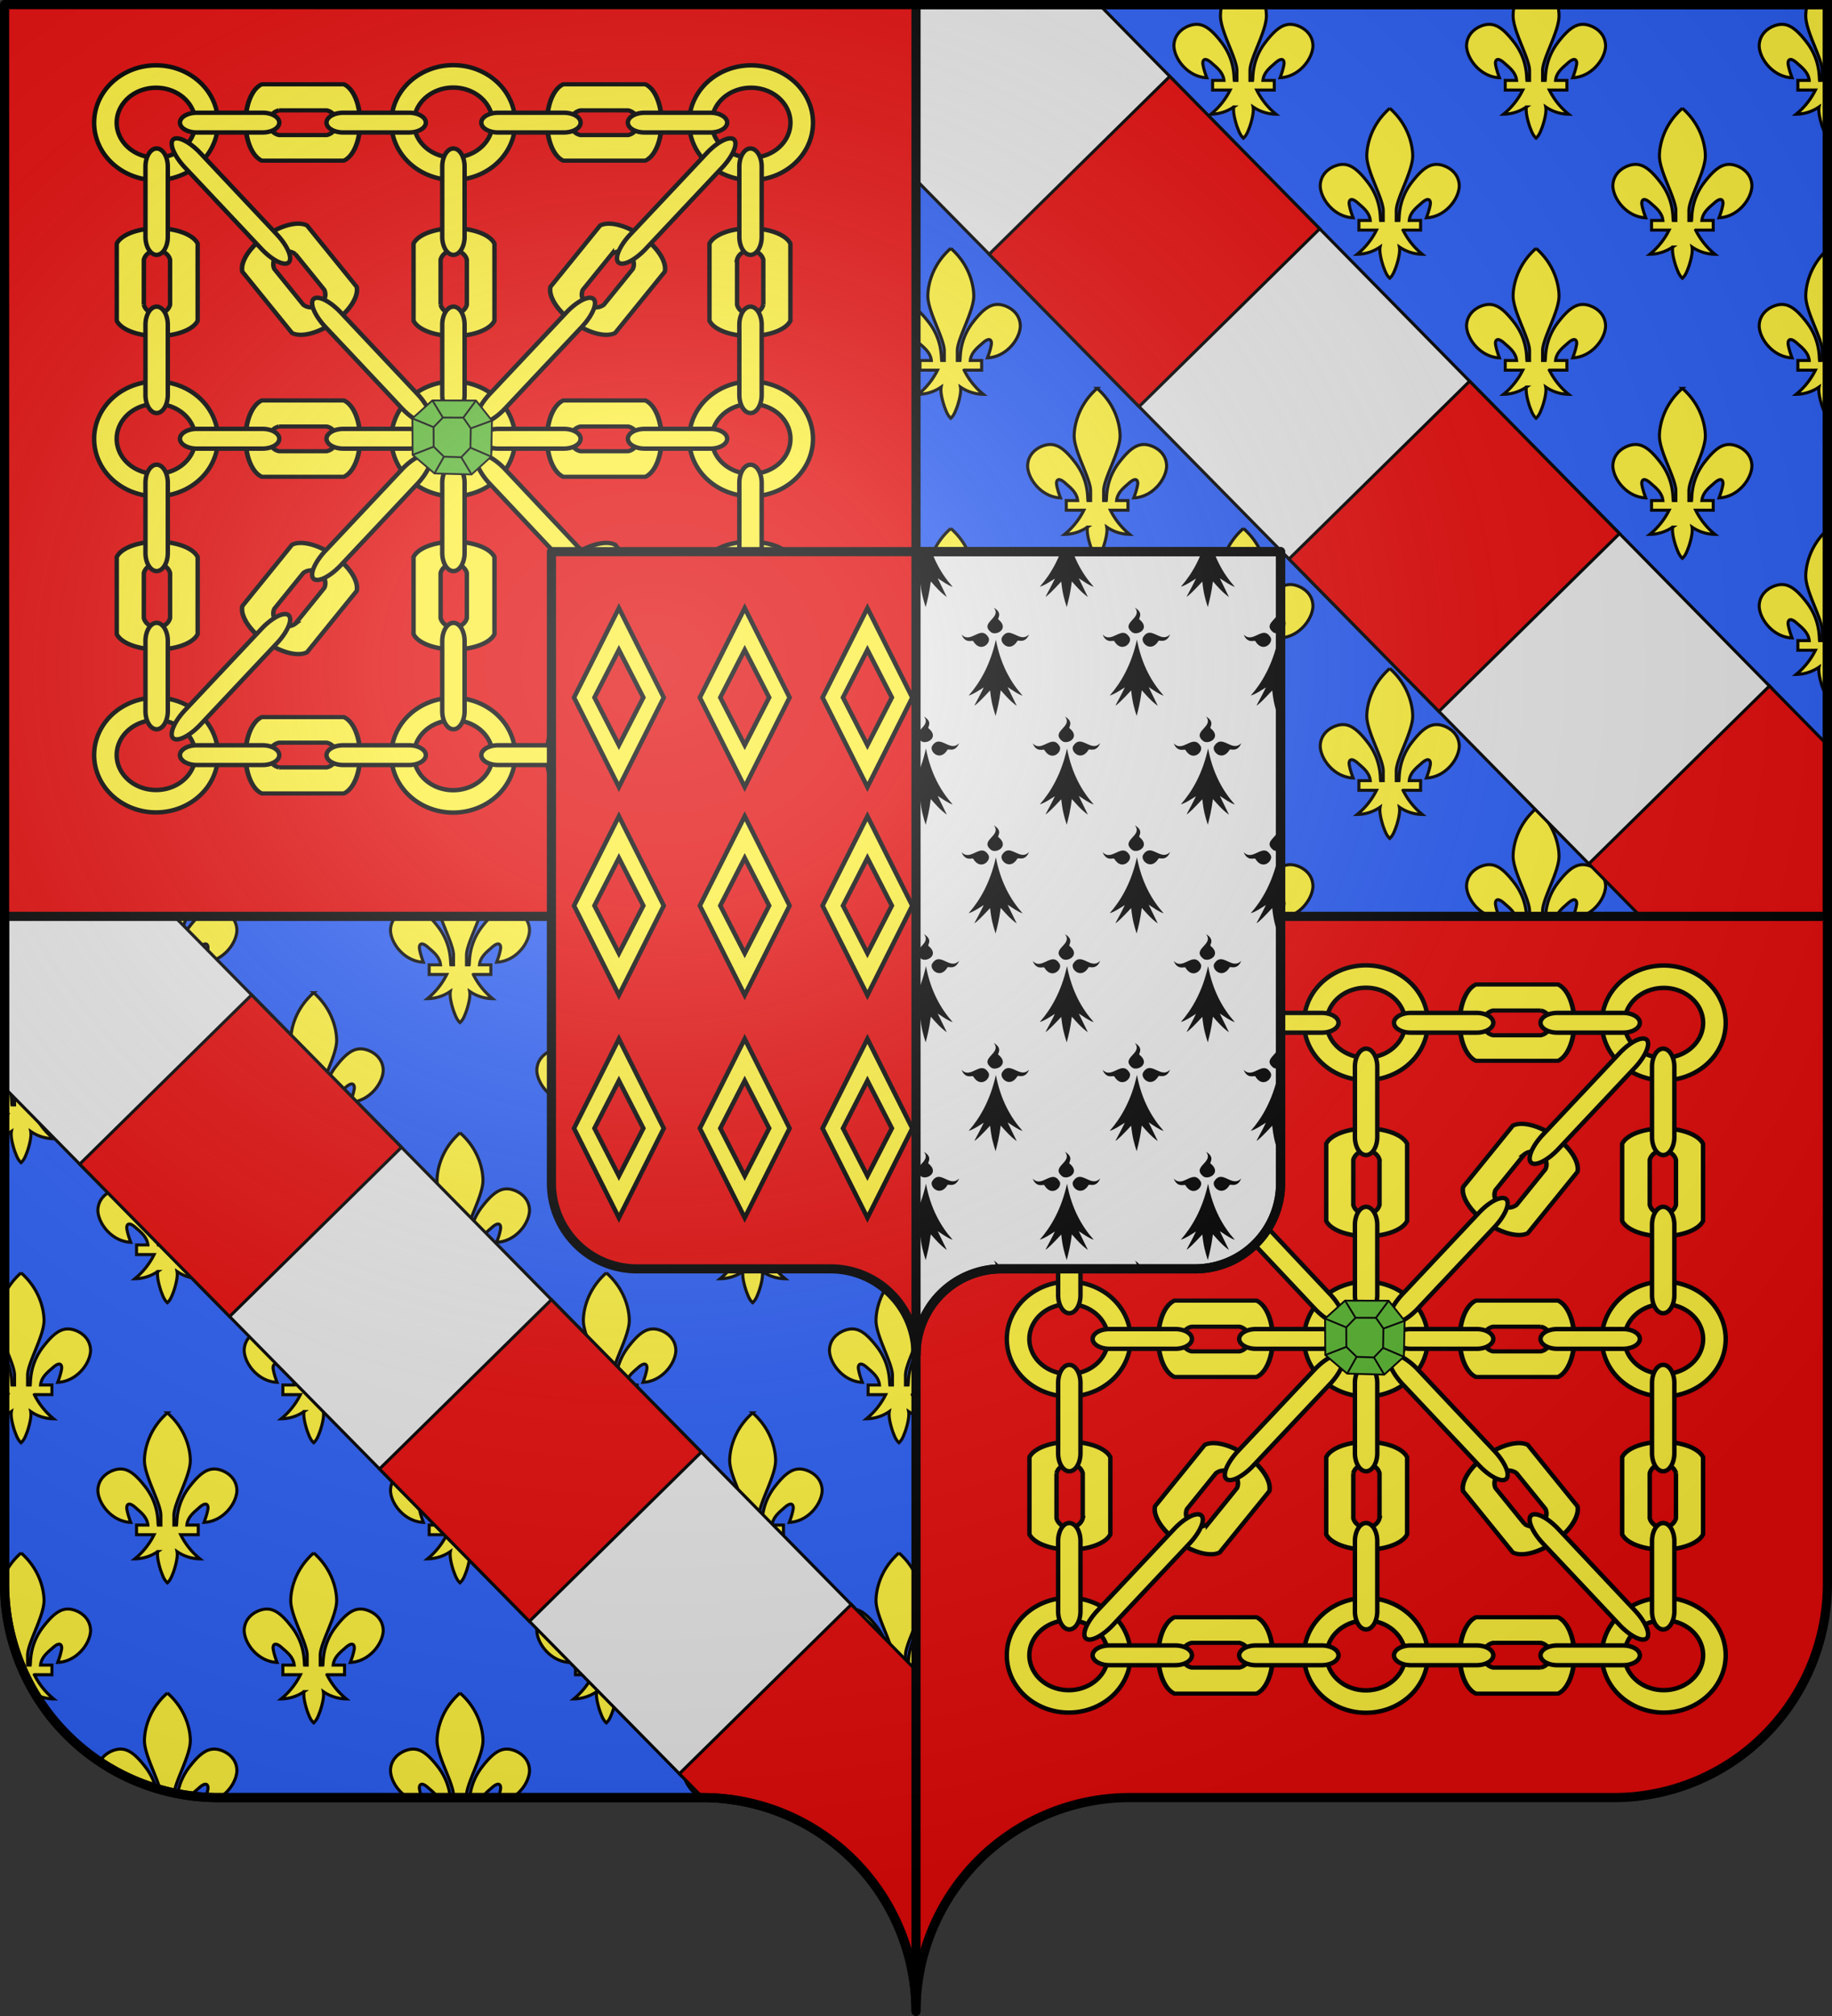 <svg width="600" height="660" xmlns="http://www.w3.org/2000/svg" xmlns:xlink="http://www.w3.org/1999/xlink"><rect width="100%" height="100%" fill="#333333" stroke="none"/><defs><clipPath id="v"><path id="s" d="M300 1.5h298.5v517a70 70 0 0 1-70 70H370a70 70 0 0 0-70 70Z"/></clipPath><clipPath id="b"><path id="a" d="M300 1.5h298.5V300H1.5v218.5a70 70 0 0 0 70 70H230a70 70 0 0 1 70 70Z"/></clipPath><radialGradient id="A" cx="285" cy="200" fx="285" fy="200" r="300" gradientTransform="matrix(1.551 0 0 1.35 -227.894 -51.264)" gradientUnits="userSpaceOnUse"><stop stop-color="#FFF" stop-opacity=".31"/><stop offset=".19" stop-color="#FFF" stop-opacity=".25"/><stop offset=".6" stop-color="#6B6B6B" stop-opacity=".13"/><stop offset="1" stop-opacity=".13"/></radialGradient></defs><g fill="#E20909"><path id="r" d="M1.5 1.5h597v517a70 70 0 0 1-70 70H370a70 70 0 0 0-70 70 70 70 0 0 0-70-70H71.5a70 70 0 0 1-70-70Z"/></g><use xlink:href="#a" fill="#2B5DF2"/><g clip-path="url(#b)" stroke="#000"><g id="f"><g id="e"><g id="d"><path id="c" d="M311.4-10.4c7.41 6.52 7.52 14.55 7.52 15.59 0 5.12-5.39 13.96-5.39 17.96v3.17h.87c.2-1.07-.28-6.86 4.44-12.78 2.95-3.77 5.38-5.72 8.19-5.56 2.2.06 7.07 2.01 7.14 7.08-.18 4.46-4.73 10.16-10.77 10.39.78-2.04 1.17-3.6 1.3-4.55.07-.65-.14-2.65-2.79-.36-1.25 1.19-3.85 2.92-4.13 5.78h3.72v3.16h-5.75a24 24 0 0 0 6.31 7.91 13.5 13.5 0 0 1-7.5-2.38c.41 2.19-1.01 6.25-1.14 6.62-.43 1.02-.85 2.55-2.02 3.6-1.17-1.05-1.59-2.58-2.02-3.6-.13-.37-1.55-4.43-1.14-6.62a13.5 13.5 0 0 1-7.5 2.38 24 24 0 0 0 6.31-7.91h-5.75v-3.16h3.72c-.28-2.86-2.88-4.59-4.13-5.78-2.65-2.29-2.86-.29-2.79.36.13.95.52 2.51 1.3 4.55-6.04-.23-10.59-5.93-10.77-10.39.07-5.07 4.94-7.02 7.14-7.08 2.81-.16 5.24 1.79 8.19 5.56 4.72 5.92 4.24 11.71 4.44 12.78h.87v-3.17c0-4-5.39-12.84-5.39-17.96 0-1.04.11-9.07 7.52-15.59Z" fill="#FCEF3C"/><use xlink:href="#c" x="95.84"/><use xlink:href="#c" x="191.68"/><use xlink:href="#c" x="287.52"/></g><use xlink:href="#d" x="47.92" y="45.85"/></g><use xlink:href="#e" y="91.7"/><use xlink:href="#e" y="183.4"/><use xlink:href="#e" y="275.1"/></g><use xlink:href="#f" x="-304.5" y="243.7"/><path d="m329.11-29.874 251.104 255.168-59.159 58.217L269.952 28.342z" fill="#E6E6E6"/><path d="m383.12 25.008 49.098 49.893-59.16 58.217-49.098-49.893zm98.196 99.787 49.099 49.893-59.16 58.217-49.098-49.893zm98.197 99.786 49.099 49.894-59.16 58.216-49.098-49.893z" fill="#E20909"/><path d="m28.398 270.827 251.104 255.168-56.308 55.412L-27.91 326.238z" fill="#E6E6E6"/><path d="m82.406 325.71 49.099 49.893-56.308 55.411-49.099-49.893zm98.197 99.786 49.099 49.893-56.308 55.412-49.099-49.894zm98.197 99.787 70.141 71.276-56.308 55.411-70.14-71.276z" fill="#E20909"/></g><use xlink:href="#a" fill="none" stroke="#000" stroke-width="3"/><g id="q" stroke="#000"><g fill="#FCEF3C" stroke-width="1.45"><path id="g" d="M148.44 124.89a20.28 18.79 0 1 0 .02 0Zm.02 7.34a12.89 11.45 0 1 1-.02 0Z"/><g id="i"><use xlink:href="#g" y="-103.56"/><g id="m"><path id="j" d="M161.94 105a6.44 13.59 90 0 1-26.5 0V79.76a6.44 13.59 90 0 1 26.5 0Zm-9.04-19.97a3.9 4.4 90 0 0-8.59 0v14.71a3.9 4.4 90 0 0 8.59 0Z"/><path id="h" d="M152.16 77.5a3.66 5.95 0 0 1-7.32 0V54.56a3.66 5.95 0 0 1 7.32 0Z"/><use y="51.78" xlink:href="#h"/></g></g><use xlink:href="#i" y="-287.36" transform="scale(1 -1)"/><g id="p"><g id="l"><use xlink:href="#g" x="-97.34"/><use xlink:href="#j" transform="matrix(0 -.943 1.064 0 .89 283.81)"/><path id="k" d="M85.97 140.41a5.5 3.23 0 0 1 0 6.46H64.44a5.5 3.23 0 0 1 0-6.46Z"/><use xlink:href="#k" x="48"/></g><g id="o"><use xlink:href="#l" y="-103.5"/><use xlink:href="#m" x="-97.2"/><use xlink:href="#j" transform="matrix(.799 -.571 .644 .795 -80.2 102.88)"/><path id="n" d="M65.51 50a9.34 3.46 46.74 0 0-5.04 4.74l25.28 26.87a9.34 3.46 46.74 0 0 5.04-4.74Z"/><use xlink:href="#n" x="46" y="52.2"/></g><use xlink:href="#o" y="-287.36" transform="scale(1 -1)"/></g><use xlink:href="#p" x="-297.1" transform="scale(-1 1)"/></g><g stroke-width=".59"><path d="m141.61 131.09 14.28.04 5.23 6.56-.24 11.8-6.44 5.84-12.14-.33-7.16-6.09-.08-11.93Z" fill="#5AB532"/><path d="m145.05 136.71 6.68.02 2.45 3.52-.11 6.32-3 3.12-5.68-.18-3.35-3.27-.04-6.39Zm-3.44-5.62 3.44 5.62m10.84-5.58-4.16 5.6m9.39.96-6.94 2.56m6.7 9.24-6.81-2.92m.37 8.76-3.37-5.64M142.3 155l3.09-5.49m-10.25-.6 6.9-2.67m-6.98-9.26 6.94 2.87" fill="none"/></g></g><use xlink:href="#q" x="298.91" y="294.7"/><g transform="matrix(.4 0 0 .4 180 180)"><use xlink:href="#r" fill="#E20909"/><use xlink:href="#s" fill="#E6E6E6" stroke="#000" stroke-width="7.5" stroke-linecap="round" stroke-linejoin="round"/><g id="u"><path id="t" d="m260.23 218.07-36.74 73.2 36.74 73.2 36.74-73.2Zm0 34.17 20 39-20 39-20-39Z" fill="#FCEF3C" stroke="#000" stroke-width="3.7"/><use xlink:href="#t" x="-100.47"/><use xlink:href="#t" x="-203.49"/></g><use xlink:href="#u" y="-170.36"/><use xlink:href="#u" y="182.23"/><g clip-path="url(#v)"><g id="z"><g id="y"><g id="x"><path id="w" d="M306.45-41.7c7 8.66-12.57 12.09-2.01 20.28 4.5 2.78 14.98-3.28 5.74-10.68-1.19-.63 4.18-4.96-3.73-9.6Zm-9.95 20.59c-5.17.23-10.89 7.22-16.46 1.39 3.25 8.05 9.13 4.22 9.55 5.42 5.91 9.82 14.65 1.82 12.65-2.79-1.82-3.14-3.72-4.11-5.74-4.02Zm21.66-.08c-1.75.16-3.53 1.2-5.12 3.95-2 4.6 6.82 12.61 12.73 2.78.42-1.2 6.3 2.63 9.55-5.42-5.57 5.83-11.29-1.08-16.46-1.31-.25-.01-.45-.02-.7 0Zm-10.01 5.65c-4.55 20.61-13.06 35.24-22.28 45.73 3.83-1.05 8.18-4.05 12.35-6.66-2.55 5.41-5.14 10.09-7.69 14.86 1.52-.51 6.33-5.31 12.89-12.38 1.02 9.71 2.42 14.31 4.5 20.89 1.65-6.57 2.88-11.05 4.19-21.04 3.95 4.46 7.77 8.93 13.12 12.76l-7.45-15.32c3.87 2.47 8.15 5.67 12.26 7.04-9.74-11.01-17.95-25.26-21.89-45.88Z"/><use xlink:href="#w" x="115.5"/><use xlink:href="#w" x="231"/></g><use xlink:href="#x" x="57.25" y="89.07"/></g><use xlink:href="#y" y="178.13"/></g><use xlink:href="#z" y="356.26"/></g><use xlink:href="#r" fill="none" stroke="#000" stroke-width="7.5" stroke-linejoin="round"/></g><use xlink:href="#r" fill="url(#A)" stroke="#000" stroke-width="3" stroke-linejoin="round"/></svg>